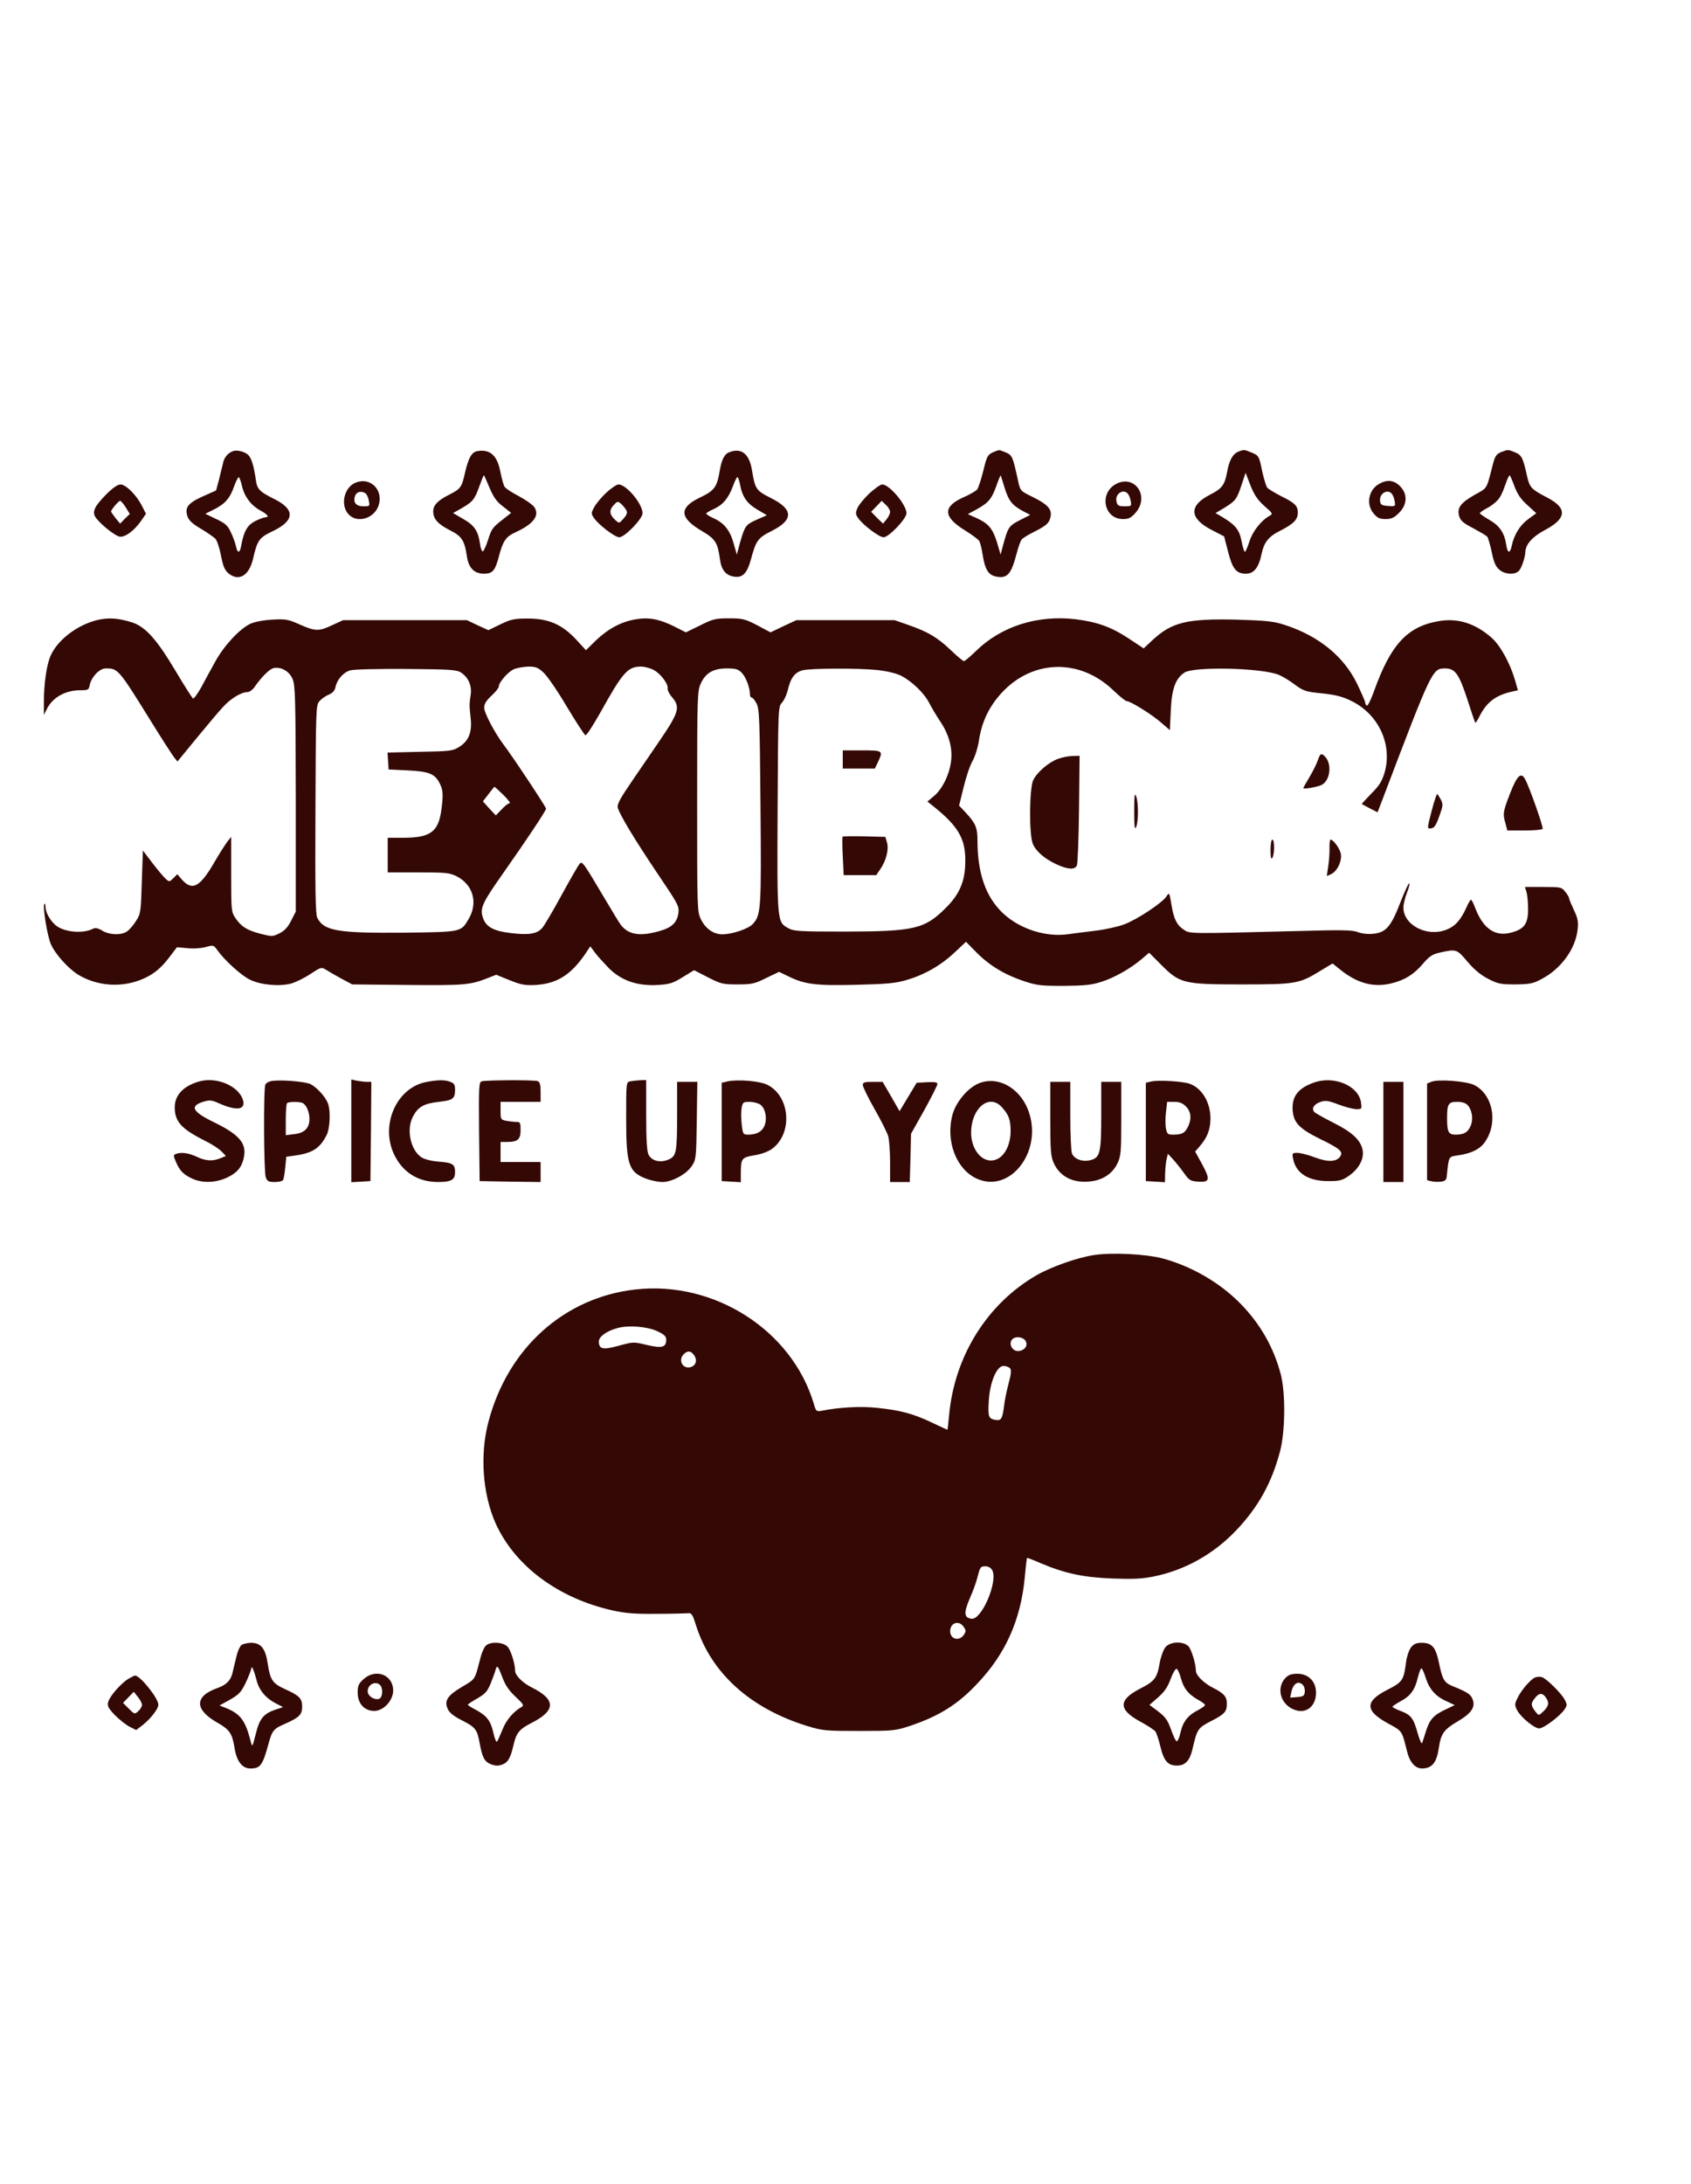 <?xml version="1.0" encoding="UTF-8" standalone="no"?><svg xmlns="http://www.w3.org/2000/svg" xmlns:xlink="http://www.w3.org/1999/xlink" fill="#340905" height="1199" version="1" viewBox="0 0 929 1199" width="929"><g><path d="M1280 9513 c-29 -11 -49 -35 -55 -67 -4 -17 -14 -57 -22 -90 l-16 -59 -74 -33 c-82 -37 -100 -62 -82 -112 7 -20 29 -40 74 -66 35 -21 71 -46 79 -55 9 -10 22 -51 30 -91 11 -58 20 -79 40 -97 57 -48 114 -15 136 78 24 104 33 116 107 152 121 57 126 118 14 175 -87 43 -99 56 -106 111 -11 75 -24 117 -42 134 -21 18 -62 28 -83 20z m50 -194 c14 -58 51 -106 104 -134 36 -20 47 -35 24 -35 -6 0 -31 -9 -54 -20 -44 -22 -64 -55 -78 -132 -8 -47 -21 -49 -30 -6 -4 18 -16 52 -28 76 -17 37 -31 49 -80 72 l-60 29 50 25 c59 30 86 61 109 128 10 26 21 48 24 48 4 0 13 -23 19 -51z" transform="matrix(.1 0 0 -.1 0 1199)"/><path d="M2622 9513 c-31 -6 -48 -36 -67 -117 -18 -82 -24 -90 -87 -122 -64 -32 -88 -58 -88 -92 0 -41 25 -69 91 -103 66 -33 81 -56 94 -143 9 -64 40 -96 94 -96 48 0 62 17 84 103 20 75 37 100 84 122 104 47 139 94 109 140 -9 13 -47 40 -86 61 -39 20 -75 44 -79 53 -5 9 -15 45 -22 80 -17 91 -57 126 -127 114z m54 -170 c35 -84 47 -103 89 -135 l43 -34 -53 -42 c-47 -36 -56 -49 -73 -104 -11 -34 -24 -64 -29 -65 -6 -2 -13 17 -16 42 -10 70 -32 102 -93 136 l-55 32 43 24 c64 37 75 49 100 119 13 35 24 64 26 64 2 0 10 -17 18 -37z" transform="matrix(.1 0 0 -.1 0 1199)"/><path d="M4009 9508 c-29 -10 -44 -39 -55 -103 -15 -89 -29 -109 -107 -146 -118 -56 -116 -111 8 -184 75 -44 88 -64 100 -155 8 -59 32 -89 77 -96 47 -8 72 17 93 93 29 107 38 119 115 158 121 61 119 119 -6 181 -81 41 -86 49 -103 154 -15 88 -57 122 -122 98z m56 -175 c12 -69 37 -106 94 -140 l54 -32 -57 -25 c-60 -27 -64 -33 -92 -131 l-16 -60 -18 63 c-20 71 -52 111 -111 137 -21 10 -39 21 -39 25 0 4 18 15 41 25 51 23 81 60 105 124 10 28 21 51 25 51 4 0 10 -17 14 -37z" transform="matrix(.1 0 0 -.1 0 1199)"/><path d="M5454 9506 c-28 -13 -33 -22 -52 -101 -12 -48 -27 -94 -34 -103 -7 -8 -41 -28 -76 -43 -113 -51 -111 -106 6 -179 41 -25 77 -52 82 -61 5 -8 14 -44 19 -78 12 -77 31 -107 70 -116 64 -14 86 10 116 125 9 36 22 71 28 78 6 8 41 29 78 47 49 25 69 41 76 62 19 53 -3 80 -101 128 -61 30 -61 30 -74 90 -28 128 -31 136 -67 151 -40 16 -33 16 -71 0z m65 -194 c22 -72 42 -97 104 -130 l37 -19 -57 -29 c-61 -31 -66 -39 -94 -144 l-12 -45 -19 65 c-24 78 -47 105 -112 135 l-49 22 55 30 c61 35 77 55 104 131 10 29 20 52 21 52 1 0 11 -31 22 -68z" transform="matrix(.1 0 0 -.1 0 1199)"/><path d="M6803 9510 c-31 -13 -50 -47 -62 -114 -13 -69 -28 -89 -93 -122 -118 -60 -115 -130 9 -194 l68 -35 22 -85 c24 -94 45 -120 98 -120 43 0 70 33 85 105 14 68 39 99 103 131 73 37 97 61 97 99 0 38 -15 53 -96 93 -33 17 -65 37 -72 44 -6 8 -18 47 -27 87 -18 88 -19 90 -61 107 -38 16 -41 16 -71 4z m143 -298 c46 -40 48 -44 29 -54 -47 -26 -93 -85 -111 -141 -10 -31 -21 -57 -25 -57 -3 0 -12 26 -18 58 -12 63 -33 89 -104 132 l-39 23 49 29 c61 38 68 47 94 126 l22 66 27 -70 c21 -52 39 -79 76 -112z" transform="matrix(.1 0 0 -.1 0 1199)"/><path d="M8250 9509 c-30 -12 -37 -23 -50 -74 -34 -134 -28 -123 -97 -161 -79 -45 -99 -72 -87 -117 8 -26 22 -39 77 -67 37 -20 71 -40 77 -46 5 -5 16 -43 25 -84 11 -56 22 -81 41 -97 29 -27 85 -31 108 -8 15 15 35 74 36 105 2 42 39 83 106 119 122 64 126 121 14 179 -87 45 -96 55 -110 115 -23 104 -30 118 -66 133 -38 16 -40 16 -74 3z m70 -189 c17 -45 36 -72 72 -104 l48 -44 -45 -33 c-45 -33 -77 -85 -90 -146 -9 -44 -23 -42 -30 5 -10 66 -36 105 -92 137 -29 17 -52 33 -53 37 0 4 17 16 38 27 20 10 46 30 58 43 19 21 26 36 53 111 6 15 12 27 15 27 2 0 14 -27 26 -60z" transform="matrix(.1 0 0 -.1 0 1199)"/><path d="M1954 9340 c-64 -25 -86 -124 -39 -174 47 -51 141 -24 165 49 28 85 -46 158 -126 125z m53 -58 c7 -4 16 -22 19 -40 6 -31 6 -32 -29 -32 -42 0 -59 22 -46 58 8 22 33 28 56 14z" transform="matrix(.1 0 0 -.1 0 1199)"/><path d="M6130 9332 c-93 -51 -65 -192 39 -192 32 0 44 6 70 35 79 91 -6 213 -109 157z m67 -54 c6 -7 13 -25 15 -40 5 -27 3 -28 -33 -28 -33 0 -40 4 -45 25 -11 43 38 75 63 43z" transform="matrix(.1 0 0 -.1 0 1199)"/><path d="M7578 9334 c-59 -32 -75 -112 -32 -163 21 -25 33 -31 66 -31 32 0 47 7 74 34 46 46 48 104 5 147 -33 33 -70 37 -113 13z m69 -56 c6 -7 13 -26 15 -41 5 -27 4 -28 -36 -25 -34 2 -42 7 -44 26 -6 42 41 70 65 40z" transform="matrix(.1 0 0 -.1 0 1199)"/><path d="M584 9276 c-68 -69 -81 -99 -55 -132 29 -37 101 -94 126 -100 29 -7 81 30 120 86 l27 39 -22 43 c-30 60 -89 118 -118 118 -15 0 -43 -19 -78 -54z m107 -72 l22 -36 -27 -26 -26 -27 -25 30 c-13 17 -24 33 -25 36 0 10 41 59 50 59 5 0 18 -16 31 -36z" transform="matrix(.1 0 0 -.1 0 1199)"/><path d="M3331 9285 c-26 -24 -56 -60 -66 -79 -18 -32 -18 -36 -2 -60 25 -37 115 -106 139 -106 30 0 128 101 128 132 0 52 -89 158 -132 158 -10 0 -40 -20 -67 -45z m110 -97 c7 -12 3 -24 -15 -45 -24 -27 -24 -28 -45 -9 -33 30 -36 55 -10 82 21 23 23 23 42 7 10 -10 23 -25 28 -35z" transform="matrix(.1 0 0 -.1 0 1199)"/><path d="M4775 9280 c-29 -28 -59 -65 -65 -81 -11 -26 -10 -34 7 -57 28 -38 114 -102 137 -102 29 0 126 102 126 132 0 47 -94 158 -133 158 -10 0 -42 -23 -72 -50z m115 -101 c0 -9 -9 -27 -19 -40 l-20 -24 -33 32 -32 33 29 30 29 30 23 -22 c13 -12 23 -29 23 -39z" transform="matrix(.1 0 0 -.1 0 1199)"/><path d="M540 8587 c-109 -25 -217 -104 -259 -191 -24 -48 -40 -157 -40 -261 l0 -70 19 37 c32 60 101 98 179 98 45 0 49 2 54 29 9 44 54 91 87 91 69 0 70 -1 253 -296 58 -94 114 -180 124 -193 l18 -22 105 128 c58 70 123 148 145 171 41 46 101 82 134 82 11 0 28 12 38 26 40 58 85 102 107 106 41 8 85 -18 103 -59 15 -34 17 -102 18 -658 l0 -620 -25 -49 c-18 -36 -36 -56 -64 -70 -38 -19 -41 -19 -105 -3 -75 20 -106 39 -138 87 -22 32 -23 42 -23 239 l0 206 -20 -25 c-11 -14 -43 -64 -71 -112 -80 -139 -123 -162 -180 -97 l-25 29 -22 -22 c-21 -21 -22 -21 -42 -3 -12 11 -45 50 -73 87 l-52 68 -6 -172 c-5 -166 -6 -175 -32 -215 -14 -23 -36 -48 -49 -57 -31 -22 -96 -20 -136 4 -23 14 -38 17 -50 11 -58 -30 -166 -19 -210 22 -30 28 -52 69 -52 98 0 12 -3 20 -6 16 -11 -11 15 -172 35 -220 25 -57 97 -137 156 -172 100 -58 225 -68 335 -26 67 26 111 60 161 126 l41 54 57 -5 c32 -4 75 -1 100 6 44 12 45 11 65 -17 38 -54 131 -139 179 -162 59 -29 158 -38 224 -22 26 7 75 31 108 53 58 38 61 39 85 24 14 -9 52 -31 85 -49 l60 -32 303 -3 c309 -3 345 0 437 36 l51 20 74 -30 c65 -26 84 -29 145 -26 115 8 189 54 268 167 l30 45 26 -35 c14 -19 49 -57 77 -86 69 -68 157 -98 270 -91 63 4 82 10 135 43 l62 38 76 -39 c71 -36 81 -39 162 -39 78 0 94 3 158 35 l71 34 54 -26 c87 -43 153 -51 373 -45 164 4 211 8 273 26 99 29 187 79 264 151 l63 59 57 -58 c71 -72 156 -123 261 -158 72 -24 95 -26 220 -26 112 1 153 5 205 22 73 23 159 72 222 125 l41 35 63 -63 c105 -106 124 -111 444 -111 299 0 318 3 436 76 l65 39 42 -34 c92 -74 181 -99 278 -76 73 17 126 49 176 108 34 40 51 52 90 61 95 21 95 21 154 -48 37 -44 73 -74 114 -95 54 -28 69 -31 150 -31 78 1 97 4 143 29 107 55 188 166 199 272 5 44 1 63 -21 109 -14 30 -26 59 -26 64 0 5 -9 20 -21 35 -20 25 -24 26 -121 26 l-100 0 8 -27 c5 -16 9 -58 9 -95 0 -80 -21 -109 -91 -128 -89 -25 -156 20 -200 136 -9 24 -19 44 -23 44 -3 0 -15 -20 -25 -43 -31 -69 -63 -104 -111 -122 -106 -41 -235 26 -235 122 0 18 9 55 20 83 11 27 16 50 12 50 -5 0 -27 -49 -50 -108 -50 -130 -79 -163 -149 -169 -29 -3 -62 1 -83 9 -29 12 -87 13 -335 6 -579 -15 -588 -15 -618 5 -41 26 -58 59 -71 138 -12 71 -12 71 -28 47 -24 -36 -158 -125 -231 -153 -35 -13 -106 -29 -158 -35 -52 -6 -119 -15 -149 -19 -122 -18 -266 27 -359 114 -95 89 -141 219 -141 401 0 70 -10 94 -67 155 l-34 36 25 101 c13 55 35 120 49 144 14 24 30 76 36 118 16 100 56 182 124 256 170 184 430 190 613 14 34 -33 68 -60 75 -60 21 0 140 -75 190 -119 l46 -40 5 107 c5 119 26 177 75 209 53 35 425 26 518 -12 22 -9 63 -34 90 -55 47 -34 58 -38 148 -47 75 -8 111 -17 162 -42 150 -74 226 -240 181 -395 -14 -46 -29 -70 -72 -113 -30 -31 -54 -56 -52 -58 2 -1 22 -12 45 -24 l41 -21 28 73 c271 713 273 717 343 717 55 0 76 -29 122 -169 22 -69 42 -128 44 -129 2 -2 13 14 24 37 40 78 90 115 183 135 l27 6 -15 53 c-27 94 -81 193 -130 236 -89 78 -185 109 -288 91 -175 -29 -267 -129 -360 -392 -16 -43 -32 -75 -37 -72 -5 3 -9 10 -9 17 0 6 -20 52 -44 102 -74 153 -214 265 -401 325 -59 19 -100 23 -263 28 -272 6 -355 -14 -462 -114 l-47 -44 -83 55 c-96 63 -172 90 -290 105 -211 25 -411 -39 -550 -176 -31 -30 -60 -54 -64 -54 -5 0 -37 26 -70 58 -74 71 -126 102 -231 139 l-80 28 -270 0 -270 0 -71 -33 -71 -34 -73 39 c-68 35 -80 38 -155 38 -74 0 -88 -3 -159 -39 l-78 -38 -61 31 c-84 42 -141 53 -213 41 -80 -13 -151 -51 -219 -115 l-56 -55 -54 59 c-78 83 -152 115 -265 115 -75 0 -93 -4 -151 -32 l-66 -32 -59 27 -59 28 -340 0 -340 0 -59 -27 c-74 -35 -92 -35 -179 3 -64 29 -78 31 -151 27 -51 -3 -96 -12 -121 -23 -59 -28 -144 -120 -191 -205 -23 -41 -58 -105 -78 -143 -21 -37 -41 -65 -46 -62 -4 3 -48 71 -96 152 -103 173 -165 242 -239 266 -75 23 -124 27 -185 14z m2446 -290 c20 -18 78 -102 128 -187 51 -85 97 -155 102 -157 6 -2 41 52 79 119 127 228 153 258 227 258 18 0 49 -8 68 -18 38 -19 82 -77 78 -102 -2 -9 9 -31 25 -49 46 -55 37 -83 -78 -251 -28 -41 -91 -133 -139 -203 -69 -101 -87 -133 -82 -152 10 -38 94 -177 220 -364 111 -164 118 -177 113 -214 -7 -53 -37 -81 -107 -100 -104 -29 -165 -20 -208 33 -7 8 -44 69 -83 135 -124 209 -130 218 -144 203 -7 -7 -52 -85 -100 -173 -48 -88 -96 -170 -108 -182 -28 -31 -74 -38 -172 -26 -99 12 -139 36 -154 91 -14 47 3 81 110 233 131 186 239 348 239 359 0 9 -186 290 -236 355 -47 63 -104 171 -104 199 0 21 11 39 40 66 22 20 40 43 40 50 0 23 51 82 84 96 17 7 52 13 79 14 40 0 53 -5 83 -33z m-453 0 c40 -26 60 -72 53 -121 -8 -52 -8 -58 0 -132 8 -76 -12 -124 -65 -156 -33 -21 -50 -23 -214 -26 l-178 -4 3 -46 3 -47 105 -5 c117 -6 148 -18 175 -70 19 -36 21 -64 10 -145 -16 -122 -59 -154 -207 -155 l-88 0 0 -95 0 -95 168 0 c154 0 171 -2 212 -22 89 -46 117 -145 65 -233 -42 -73 -38 -72 -350 -76 -370 -3 -445 9 -482 82 -10 19 -12 154 -10 595 2 556 3 573 22 594 11 13 34 29 51 36 22 9 33 22 37 41 8 41 43 81 80 92 18 6 154 9 307 8 244 -2 279 -4 303 -20z m1542 -1 c22 -22 45 -81 45 -118 0 -10 4 -18 10 -18 5 0 17 -15 26 -32 16 -30 18 -89 22 -566 5 -567 3 -597 -43 -646 -24 -26 -113 -56 -167 -56 -48 0 -92 31 -117 82 -21 44 -21 52 -21 649 0 574 1 606 20 646 26 58 69 83 143 83 48 0 62 -4 82 -24z m746 15 c53 -6 103 -18 129 -31 59 -30 128 -96 155 -150 13 -25 39 -69 59 -99 49 -72 70 -148 61 -220 -9 -74 -48 -153 -93 -191 l-37 -31 34 -27 c137 -110 177 -179 174 -307 -1 -104 -32 -176 -107 -250 -116 -116 -173 -129 -551 -130 -252 0 -283 2 -313 18 -63 35 -63 27 -60 651 3 560 3 565 24 588 12 13 27 46 33 73 15 64 39 95 82 105 47 11 306 12 410 1z m-2055 -686 c25 -25 40 -45 34 -45 -7 0 -27 -15 -44 -34 l-32 -33 -36 38 -35 39 31 40 c17 22 31 40 33 40 1 0 23 -20 49 -45z" transform="matrix(.1 0 0 -.1 0 1199)"/><path d="M4630 7820 l0 -50 88 0 88 0 17 35 c30 64 29 65 -88 65 l-105 0 0 -50z" transform="matrix(.1 0 0 -.1 0 1199)"/><path d="M4629 7396 c-2 -2 -2 -51 1 -108 l5 -103 90 0 89 0 23 34 c32 47 47 108 36 145 l-9 31 -115 3 c-63 1 -117 1 -120 -2z" transform="matrix(.1 0 0 -.1 0 1199)"/><path d="M7240 7816 c-6 -18 -26 -59 -45 -91 -19 -32 -35 -60 -35 -62 0 -8 80 6 102 18 45 24 56 110 20 152 -22 24 -29 22 -42 -17z" transform="matrix(.1 0 0 -.1 0 1199)"/><path d="M5814 7824 c-53 -19 -117 -74 -138 -118 -21 -45 -23 -300 -2 -349 17 -41 65 -83 131 -113 60 -28 100 -31 111 -6 5 9 10 149 12 310 l3 292 -38 -1 c-21 0 -57 -7 -79 -15z" transform="matrix(.1 0 0 -.1 0 1199)"/><path d="M8297 7636 c-40 -103 -42 -113 -26 -168 l10 -38 94 0 c52 0 96 4 100 9 5 9 -72 228 -96 272 -22 42 -44 22 -82 -75z" transform="matrix(.1 0 0 -.1 0 1199)"/><path d="M6231 7535 c0 -86 3 -105 11 -85 13 31 13 137 -1 170 -7 19 -10 -1 -10 -85z" transform="matrix(.1 0 0 -.1 0 1199)"/><path d="M7876 7578 c-8 -29 -19 -72 -25 -96 -9 -41 -8 -43 12 -40 17 2 27 18 44 66 21 58 22 66 8 93 -9 16 -17 29 -20 29 -2 0 -10 -24 -19 -52z" transform="matrix(.1 0 0 -.1 0 1199)"/><path d="M6980 7323 c0 -41 3 -54 10 -43 13 20 13 100 0 100 -6 0 -10 -26 -10 -57z" transform="matrix(.1 0 0 -.1 0 1199)"/><path d="M7304 7333 c1 -27 -3 -72 -7 -100 l-8 -53 25 11 c33 16 60 73 52 112 -6 29 -41 77 -56 77 -4 0 -7 -21 -6 -47z" transform="matrix(.1 0 0 -.1 0 1199)"/><path d="M1090 6051 c-85 -26 -130 -75 -130 -141 0 -78 36 -118 165 -183 39 -19 80 -46 93 -60 l23 -24 -29 -12 c-43 -18 -82 -16 -132 8 -45 21 -85 26 -114 15 -14 -5 -14 -10 0 -42 20 -49 42 -71 89 -93 56 -26 129 -24 192 5 55 26 81 56 92 108 18 79 -22 127 -163 196 -120 58 -136 89 -58 113 34 10 45 9 83 -8 96 -43 147 -38 135 13 -21 81 -147 135 -246 105z" transform="matrix(.1 0 0 -.1 0 1199)"/><path d="M1485 6053 c-11 -3 -23 -10 -27 -17 -11 -17 -9 -481 2 -510 8 -22 16 -26 49 -26 22 0 43 5 46 11 4 6 9 37 12 69 l6 59 46 6 c98 14 138 39 176 114 18 37 22 131 7 172 -14 37 -60 87 -95 106 -32 16 -183 27 -222 16z m181 -121 c19 -13 34 -50 34 -85 0 -51 -27 -78 -83 -84 l-47 -6 0 85 c0 47 3 88 7 91 9 9 75 9 89 -1z" transform="matrix(.1 0 0 -.1 0 1199)"/><path d="M1930 5781 l0 -282 53 3 52 3 3 273 2 272 -24 0 c-13 0 -38 3 -55 6 l-31 7 0 -282z" transform="matrix(.1 0 0 -.1 0 1199)"/><path d="M2341 6049 c-161 -31 -251 -232 -178 -393 47 -102 132 -156 244 -156 72 0 93 12 93 54 0 44 -13 52 -91 58 -39 3 -77 13 -93 23 -61 40 -85 154 -47 225 28 53 60 71 141 80 79 9 90 17 90 68 0 26 -5 34 -26 42 -30 12 -71 11 -133 -1z" transform="matrix(.1 0 0 -.1 0 1199)"/><path d="M2647 6053 c-16 -4 -17 -24 -15 -276 l3 -272 168 -3 167 -2 0 55 0 55 -110 0 -110 0 0 55 0 55 36 0 c58 0 74 14 74 65 0 41 -2 45 -24 45 -13 0 -38 3 -55 6 -30 6 -31 9 -31 55 l0 49 110 0 110 0 0 54 c0 40 -4 55 -16 60 -18 7 -280 6 -307 -1z" transform="matrix(.1 0 0 -.1 0 1199)"/><path d="M3463 6053 c-23 -4 -23 -5 -23 -206 0 -257 14 -295 119 -332 24 -8 60 -15 80 -15 52 0 131 42 161 87 24 36 25 41 28 250 l3 213 -55 0 -56 0 0 -167 c0 -224 -4 -241 -48 -260 -45 -19 -92 -7 -109 27 -9 17 -13 84 -13 218 l0 192 -32 -1 c-18 -1 -43 -4 -55 -6z" transform="matrix(.1 0 0 -.1 0 1199)"/><path d="M3995 6052 l-30 -7 0 -270 0 -270 53 -3 52 -3 0 48 c0 83 4 88 76 100 41 7 77 21 98 37 113 86 96 289 -29 350 -42 21 -165 31 -220 18z m182 -127 c28 -20 39 -76 23 -116 -14 -33 -44 -49 -90 -49 -27 0 -29 3 -35 55 -4 30 -4 71 -1 90 6 33 9 35 44 35 21 0 47 -7 59 -15z" transform="matrix(.1 0 0 -.1 0 1199)"/><path d="M5383 6044 c-61 -22 -128 -99 -149 -170 -42 -147 20 -309 138 -358 176 -74 349 143 284 357 -40 134 -163 211 -273 171z m119 -131 c40 -43 50 -71 50 -134 0 -73 -32 -137 -78 -155 -69 -28 -138 45 -139 146 0 133 97 217 167 143z" transform="matrix(.1 0 0 -.1 0 1199)"/><path d="M6325 6052 l-30 -7 0 -270 0 -270 53 -3 52 -3 1 48 c1 26 4 62 8 78 l7 30 28 -30 c15 -16 42 -50 60 -75 29 -41 36 -45 79 -48 64 -4 67 11 21 96 l-38 69 29 34 c40 48 55 90 55 151 -1 86 -46 162 -113 187 -35 14 -173 22 -212 13z m190 -137 c29 -28 33 -71 10 -114 -16 -33 -33 -41 -80 -41 -30 0 -33 3 -40 36 -3 20 -3 60 1 90 l6 54 40 0 c28 0 46 -7 63 -25z" transform="matrix(.1 0 0 -.1 0 1199)"/><path d="M7218 6046 c-89 -32 -123 -78 -116 -158 7 -65 39 -97 155 -154 103 -50 122 -67 107 -92 -20 -32 -68 -34 -140 -7 -36 14 -80 25 -96 25 -29 0 -30 -2 -24 -32 15 -80 84 -123 193 -123 63 0 76 3 115 30 54 38 83 93 74 141 -11 55 -59 99 -162 150 -51 26 -98 52 -104 59 -16 19 -1 43 35 55 27 9 43 7 100 -15 37 -14 81 -25 97 -25 30 0 30 1 25 38 -15 92 -149 147 -259 108z" transform="matrix(.1 0 0 -.1 0 1199)"/><path d="M7863 6050 l-23 -9 0 -265 0 -266 24 -6 c13 -3 37 -4 52 -2 22 2 30 9 32 28 12 114 9 108 60 116 71 10 118 32 145 67 80 105 51 268 -55 320 -43 21 -200 33 -235 17z m200 -128 c24 -26 32 -77 17 -112 -15 -37 -37 -50 -83 -50 -39 0 -47 14 -47 90 0 79 7 90 55 90 28 0 47 -6 58 -18z" transform="matrix(.1 0 0 -.1 0 1199)"/><path d="M4740 6033 c0 -10 29 -70 65 -133 36 -63 70 -131 75 -150 5 -19 10 -83 10 -142 l0 -108 54 0 54 0 4 133 3 132 73 130 c39 71 72 136 72 143 0 10 -15 12 -57 10 l-57 -3 -47 -78 -47 -78 -46 80 -47 81 -54 0 c-46 0 -55 -3 -55 -17z" transform="matrix(.1 0 0 -.1 0 1199)"/><path d="M5770 5848 c0 -176 3 -208 19 -244 34 -74 105 -111 199 -101 70 7 123 42 151 99 19 41 21 61 21 246 l0 202 -55 0 -55 0 0 -179 c0 -208 -6 -236 -56 -250 -46 -13 -92 4 -105 36 -5 13 -9 107 -9 209 l0 184 -55 0 -55 0 0 -202z" transform="matrix(.1 0 0 -.1 0 1199)"/><path d="M7600 5775 l0 -275 55 0 55 0 0 275 0 275 -55 0 -55 0 0 -275z" transform="matrix(.1 0 0 -.1 0 1199)"/><path d="M6010 5099 c-92 -14 -233 -64 -314 -110 -273 -157 -453 -446 -482 -771 -4 -43 -8 -78 -9 -78 -2 0 -41 18 -87 40 -101 48 -173 67 -299 80 -90 10 -210 3 -305 -16 -29 -5 -31 -3 -43 38 -120 404 -547 677 -980 628 -392 -44 -702 -323 -808 -728 -48 -182 -31 -399 41 -559 107 -233 343 -408 640 -475 71 -16 124 -20 236 -19 80 0 158 2 173 3 27 3 30 -1 51 -67 83 -262 299 -456 611 -552 85 -26 101 -27 285 -27 188 0 198 1 280 28 158 53 263 118 370 233 155 163 238 350 260 583 5 57 11 104 12 106 2 1 35 -11 73 -28 134 -57 237 -79 396 -85 113 -4 163 -2 227 11 172 35 328 122 453 253 121 127 196 261 242 437 28 109 30 318 3 421 -39 148 -113 277 -222 388 -114 116 -271 206 -429 248 -94 24 -277 33 -375 18z m-2397 -419 c36 -17 47 -28 47 -45 0 -43 -22 -49 -105 -30 -74 18 -76 18 -156 -4 -88 -24 -109 -19 -109 24 0 27 46 59 106 74 61 16 163 7 217 -19z m2021 -52 c15 -25 -3 -52 -37 -56 -34 -4 -58 38 -37 63 17 20 59 16 74 -7z m-1821 -79 c20 -28 10 -58 -21 -66 -42 -10 -68 40 -36 71 21 22 40 20 57 -5z m1736 -72 c8 -10 6 -32 -8 -83 -10 -38 -22 -94 -25 -124 -8 -66 -16 -81 -42 -77 -43 6 -47 16 -42 101 5 104 43 196 81 196 14 0 30 -6 36 -13z m-98 -1108 c33 -62 -58 -275 -114 -267 -41 6 -43 32 -10 110 18 40 37 93 43 118 15 58 17 60 45 60 15 0 29 -9 36 -21z m-157 -311 c13 -19 14 -25 2 -43 -26 -39 -76 -26 -76 19 0 46 48 62 74 24z" transform="matrix(.1 0 0 -.1 0 1199)"/><path d="M1327 2958 c-9 -7 -22 -35 -28 -63 -7 -27 -16 -67 -21 -87 -10 -45 -34 -69 -85 -87 -126 -45 -125 -118 2 -190 67 -38 81 -59 94 -141 12 -72 42 -110 87 -110 54 0 67 17 99 135 21 75 27 83 95 112 75 34 90 49 90 93 0 44 -15 60 -93 95 -70 32 -82 50 -96 139 -12 84 -37 116 -91 116 -20 0 -44 -6 -53 -12z m83 -195 c13 -53 51 -98 104 -125 l41 -21 -42 -14 c-65 -22 -88 -50 -108 -134 -19 -74 -19 -74 -28 -39 -29 113 -56 150 -136 182 l-35 14 58 32 c50 29 61 41 87 95 16 34 29 69 30 77 1 20 15 -13 29 -67z" transform="matrix(.1 0 0 -.1 0 1199)"/><path d="M2668 2953 c-9 -10 -21 -37 -27 -60 -34 -130 -26 -119 -103 -165 -82 -49 -99 -77 -77 -124 10 -20 35 -39 81 -62 69 -35 80 -49 93 -122 14 -78 26 -102 60 -116 25 -10 41 -11 63 -3 32 11 47 36 63 107 15 67 32 88 99 122 134 68 135 128 3 194 -51 25 -93 67 -93 92 0 40 -25 118 -43 134 -27 26 -98 27 -119 3z m92 -173 c16 -43 36 -72 72 -106 43 -40 48 -48 34 -56 -45 -25 -86 -73 -106 -126 -13 -31 -26 -61 -30 -65 -4 -4 -12 17 -19 47 -15 67 -36 95 -95 127 -25 13 -46 26 -46 29 1 3 24 19 53 35 44 26 55 38 74 85 12 30 24 63 26 73 8 27 13 21 37 -43z" transform="matrix(.1 0 0 -.1 0 1199)"/><path d="M6402 2945 c-11 -14 -25 -53 -31 -86 -14 -82 -27 -100 -108 -141 -120 -62 -120 -115 2 -181 39 -21 75 -45 82 -53 6 -8 19 -46 28 -84 19 -79 41 -104 91 -104 45 0 70 26 85 89 26 112 29 117 102 155 76 39 87 51 87 97 0 38 -16 56 -80 88 -48 25 -90 67 -90 91 0 38 -25 119 -41 135 -30 30 -102 26 -127 -6z m86 -171 c16 -56 40 -86 94 -117 21 -11 38 -24 38 -29 0 -4 -17 -16 -37 -27 -56 -28 -84 -64 -97 -121 -6 -28 -16 -51 -21 -51 -5 0 -19 28 -31 63 -22 60 -31 72 -92 117 l-27 20 47 41 c35 31 53 56 69 101 12 33 27 58 33 56 6 -2 17 -26 24 -53z" transform="matrix(.1 0 0 -.1 0 1199)"/><path d="M7752 2945 c-11 -14 -23 -49 -27 -78 -13 -103 -19 -112 -103 -155 -126 -64 -124 -116 6 -186 77 -42 73 -37 102 -152 15 -61 45 -94 83 -94 55 1 80 32 92 115 11 77 29 100 104 144 77 45 100 81 79 126 -10 23 -30 36 -110 68 -44 19 -54 35 -73 129 -18 85 -38 108 -95 108 -29 0 -43 -6 -58 -25z m81 -169 c20 -62 55 -101 116 -128 l43 -20 -48 -23 c-67 -31 -89 -55 -109 -117 -9 -29 -19 -60 -22 -68 -3 -8 -14 16 -25 55 -23 82 -36 99 -94 121 -24 9 -44 19 -44 23 0 3 21 17 46 31 53 28 78 62 94 132 7 26 15 48 19 48 4 0 15 -24 24 -54z" transform="matrix(.1 0 0 -.1 0 1199)"/><path d="M1998 2771 c-28 -25 -33 -36 -33 -75 0 -60 37 -100 91 -100 51 0 104 57 104 112 0 86 -95 123 -162 63z m90 -33 c17 -17 15 -67 -4 -75 -26 -10 -64 14 -64 41 0 37 43 59 68 34z" transform="matrix(.1 0 0 -.1 0 1199)"/><path d="M7061 2776 c-50 -54 -27 -142 46 -172 66 -28 123 15 123 92 0 62 -42 104 -102 104 -34 0 -50 -6 -67 -24z m99 -40 c6 -8 10 -25 8 -38 -2 -19 -10 -24 -41 -26 l-39 -3 7 33 c11 47 40 63 65 34z" transform="matrix(.1 0 0 -.1 0 1199)"/><path d="M705 2772 c-42 -26 -103 -96 -111 -128 -5 -21 1 -33 37 -71 24 -24 60 -53 81 -64 l36 -18 38 29 c44 36 84 88 84 110 0 36 -100 160 -128 160 -4 0 -20 -8 -37 -18z m75 -143 c0 -9 -9 -24 -20 -34 -20 -18 -21 -18 -52 13 l-32 32 29 30 30 31 22 -28 c13 -15 23 -35 23 -44z" transform="matrix(.1 0 0 -.1 0 1199)"/><path d="M8434 2780 c-25 -10 -78 -71 -99 -117 -14 -29 -14 -36 -1 -62 21 -40 95 -101 122 -101 25 0 115 68 139 104 15 22 15 27 1 54 -17 33 -98 114 -124 123 -9 4 -26 3 -38 -1z m61 -114 c18 -27 12 -48 -23 -79 -19 -18 -20 -17 -42 12 -21 31 -20 41 8 74 21 24 39 21 57 -7z" transform="matrix(.1 0 0 -.1 0 1199)"/></g></svg>